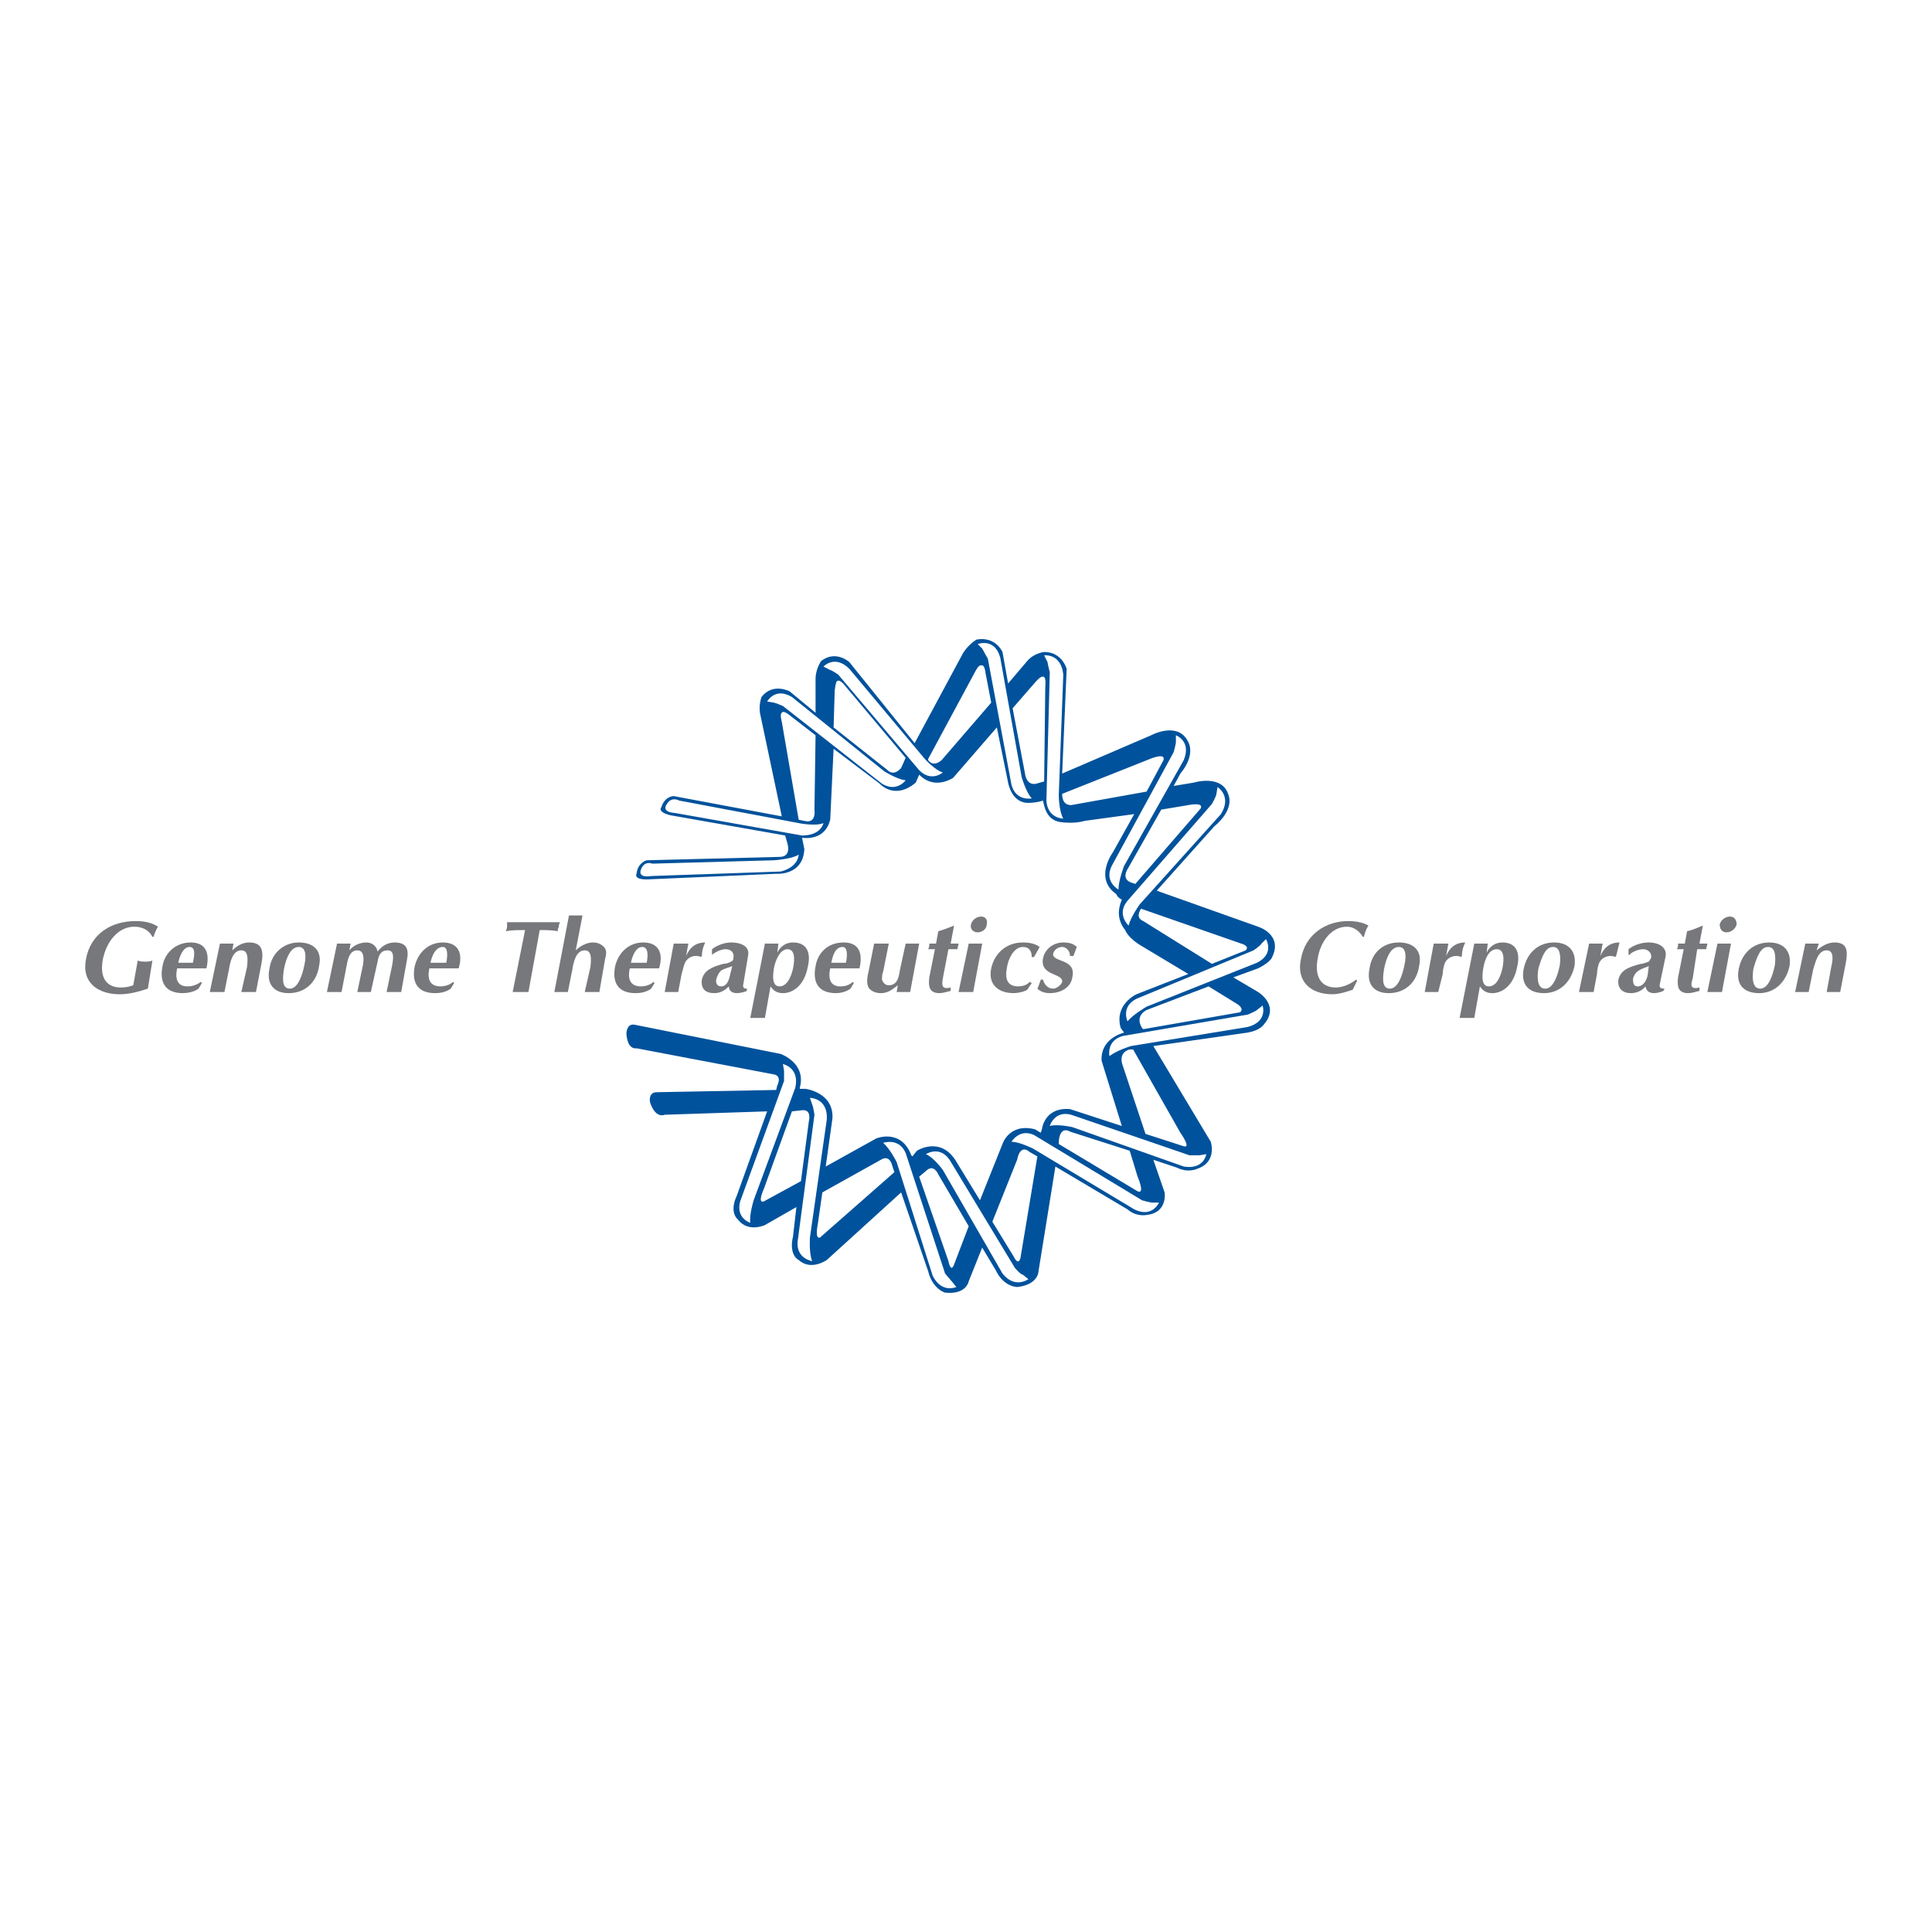 <?xml version="1.0" encoding="utf-8"?>
<!-- Generator: Adobe Illustrator 13.0.0, SVG Export Plug-In . SVG Version: 6.00 Build 14948)  -->
<!DOCTYPE svg PUBLIC "-//W3C//DTD SVG 1.0//EN" "http://www.w3.org/TR/2001/REC-SVG-20010904/DTD/svg10.dtd">
<svg version="1.0" id="Layer_1" xmlns="http://www.w3.org/2000/svg" xmlns:xlink="http://www.w3.org/1999/xlink" x="0px" y="0px"
	 width="192.756px" height="192.756px" viewBox="0 0 192.756 192.756" enable-background="new 0 0 192.756 192.756"
	 xml:space="preserve">
<g>
	<polygon fill-rule="evenodd" clip-rule="evenodd" fill="#FFFFFF" points="0,0 192.756,0 192.756,192.756 0,192.756 0,0 	"/>
	<path fill-rule="evenodd" clip-rule="evenodd" fill="#77787B" d="M14.754,98.637c-1.011,0.336-1.91,0.561-2.808,0.561
		c-2.134,0-3.819-1.123-3.37-3.482c0.449-2.584,2.584-3.82,4.943-3.82c0.786,0,1.573,0.113,2.247,0.562
		c-0.225,0.337-0.337,0.674-0.449,1.011h-0.112c-0.337-0.674-1.011-1.011-1.797-1.011c-1.685,0-2.809,1.573-3.146,3.258
		c-0.337,1.798,0.337,2.808,1.797,2.808c0.562,0,0.899-0.111,1.236-0.225l0.449-2.471c0.225,0.112,0.449,0.112,0.787,0.112
		c0.224,0,0.449,0,0.674-0.112L14.754,98.637L14.754,98.637z"/>
	<path fill-rule="evenodd" clip-rule="evenodd" fill="#77787B" d="M17.675,96.614c-0.225,1.011,0,1.798,1.011,1.798
		c0.449,0,0.898-0.113,1.348-0.449l0.112,0.111l-0.337,0.562c-0.449,0.336-1.124,0.449-1.573,0.449
		c-1.685,0-2.359-1.012-2.022-2.696c0.225-1.348,1.348-2.359,2.809-2.359c1.573,0,1.91,1.124,1.573,2.583H17.675L17.675,96.614z
		 M19.248,96.052c0.113-0.562,0.337-1.573-0.337-1.573s-1.011,1.011-1.123,1.573H19.248L19.248,96.052z"/>
	<path fill-rule="evenodd" clip-rule="evenodd" fill="#77787B" d="M21.944,94.143c0.225,0,0.449,0,0.674,0s0.45,0,0.674,0
		l-0.112,0.674c0.449-0.449,1.011-0.786,1.685-0.786c1.236,0,1.46,0.786,1.236,2.022l-0.562,2.92c-0.225,0-0.449,0-0.787,0
		c-0.224,0-0.449,0-0.674,0l0.562-2.471c0.112-0.899,0.112-1.686-0.562-1.686c-0.898,0-1.124,1.236-1.236,1.91l-0.449,2.247
		c-0.225,0-0.449,0-0.674,0c-0.225,0-0.449,0-0.787,0L21.944,94.143L21.944,94.143z"/>
	<path fill-rule="evenodd" clip-rule="evenodd" fill="#77787B" d="M26.887,96.614c0.225-1.572,1.46-2.583,2.921-2.583
		c1.573,0,2.359,0.899,2.022,2.359c-0.225,1.573-1.348,2.696-3.033,2.696C27.336,99.086,26.55,98.188,26.887,96.614L26.887,96.614z
		 M28.347,96.614c-0.112,0.674-0.337,2.023,0.562,2.023c0.786,0,1.236-1.236,1.46-2.36c0.225-1.011,0.112-1.797-0.562-1.797
		C29.021,94.479,28.572,95.491,28.347,96.614L28.347,96.614z"/>
	<path fill-rule="evenodd" clip-rule="evenodd" fill="#77787B" d="M33.627,94.143c0.225,0,0.449,0,0.674,0s0.45,0,0.674,0
		l-0.113,0.674c0.337-0.449,1.011-0.786,1.686-0.786c0.562,0,1.011,0.337,1.123,0.899c0.45-0.562,1.011-0.899,1.685-0.899
		c1.236,0,1.46,0.674,1.236,1.797l-0.562,3.145c-0.225,0-0.449,0-0.674,0c-0.225,0-0.562,0-0.786,0l0.562-2.696
		c0.112-0.674,0.225-1.46-0.449-1.46s-0.899,0.45-1.011,1.124l-0.674,3.033c-0.225,0-0.449,0-0.674,0c-0.224,0-0.449,0-0.674,0
		l0.562-2.696c0.112-0.674,0.112-1.46-0.562-1.46s-0.898,0.674-1.011,1.236l-0.562,2.92c-0.225,0-0.449,0-0.674,0s-0.562,0-0.787,0
		L33.627,94.143L33.627,94.143z"/>
	<path fill-rule="evenodd" clip-rule="evenodd" fill="#77787B" d="M42.839,96.614c-0.225,1.011,0,1.798,1.123,1.798
		c0.337,0,0.899-0.113,1.236-0.449l0.112,0.111l-0.337,0.562c-0.45,0.336-1.011,0.449-1.573,0.449c-1.685,0-2.359-1.012-2.022-2.696
		c0.337-1.348,1.348-2.359,2.808-2.359c1.573,0,2.022,1.124,1.573,2.583H42.839L42.839,96.614z M44.523,96.052
		c0.113-0.562,0.225-1.573-0.337-1.573c-0.786,0-1.124,1.011-1.236,1.573H44.523L44.523,96.052z"/>
	<path fill-rule="evenodd" clip-rule="evenodd" fill="#77787B" d="M52.724,98.973c-0.337,0-0.562,0-0.786,0s-0.562,0-0.787,0
		l1.236-6.178c-0.787,0-1.348,0-1.91,0.112c0-0.112,0.112-0.225,0.112-0.449c0-0.112,0-0.225,0-0.449h5.28
		c-0.112,0.225-0.112,0.337-0.112,0.449c-0.112,0.225-0.112,0.337-0.112,0.449c-0.562-0.112-1.124-0.112-1.797-0.112L52.724,98.973
		L52.724,98.973z"/>
	<path fill-rule="evenodd" clip-rule="evenodd" fill="#77787B" d="M57.442,94.816c0.449-0.449,1.124-0.786,1.685-0.786
		c0.45,0,0.787,0.112,1.124,0.449s0.225,0.787,0.112,1.236l-0.562,3.257c-0.224,0-0.449,0-0.674,0s-0.562,0-0.787,0l0.562-2.471
		c0.112-0.899,0.112-1.686-0.562-1.686c-0.898,0-1.123,1.236-1.235,1.91l-0.449,2.247c-0.225,0-0.449,0-0.674,0
		c-0.225,0-0.449,0-0.674,0l1.46-7.639c0.225,0,0.449,0,0.674,0s0.449,0,0.674,0L57.442,94.816L57.442,94.816z"/>
	<path fill-rule="evenodd" clip-rule="evenodd" fill="#77787B" d="M62.834,96.614c-0.225,1.011,0,1.798,1.124,1.798
		c0.337,0,0.899-0.113,1.236-0.449l0.112,0.111l-0.337,0.562c-0.45,0.336-1.011,0.449-1.573,0.449c-1.686,0-2.359-1.012-2.022-2.696
		c0.336-1.348,1.348-2.359,2.808-2.359c1.573,0,2.022,1.124,1.573,2.583H62.834L62.834,96.614z M64.52,96.052
		c0.112-0.562,0.225-1.573-0.449-1.573c-0.674,0-1.011,1.011-1.123,1.573H64.52L64.52,96.052z"/>
	<path fill-rule="evenodd" clip-rule="evenodd" fill="#77787B" d="M67.216,94.143c0.225,0,0.449,0,0.674,0c0.337,0,0.562,0,0.787,0
		l-0.225,1.236c0.337-0.787,0.898-1.348,1.91-1.348c-0.225,0.449-0.337,0.899-0.337,1.348l-0.112,0.112
		c-0.113-0.112-0.337-0.112-0.562-0.112c-0.337,0-0.786,0.225-1.011,0.674c-0.112,0.225-0.225,0.787-0.337,1.124l-0.337,1.797
		c-0.225,0-0.449,0-0.674,0s-0.45,0-0.674,0L67.216,94.143L67.216,94.143z"/>
	<path fill-rule="evenodd" clip-rule="evenodd" fill="#77787B" d="M74.181,98.074c-0.112,0.449,0,0.562,0.337,0.562v0.225
		c-0.225,0.111-0.674,0.225-1.011,0.225c-0.449,0-0.787-0.225-0.787-0.674c-0.449,0.449-0.898,0.674-1.46,0.674
		c-0.898,0-1.348-0.449-1.235-1.348c0.225-0.899,0.898-1.236,2.134-1.574c0.337,0,0.562-0.112,0.787-0.225
		c0.224-0.112,0.224-0.225,0.224-0.337c0.113-0.562-0.224-0.899-0.786-0.899c-0.562,0-1.236,0.45-1.348,0.562l0,0v-0.562
		c0.562-0.449,1.348-0.674,1.91-0.674c0.898,0,1.91,0.337,1.685,1.348L74.181,98.074L74.181,98.074z M73.058,96.39
		c-0.225,0.112-0.787,0.224-1.124,0.449c-0.225,0.225-0.337,0.449-0.449,0.786c-0.113,0.338,0,0.787,0.449,0.787
		c0.562,0,0.786-0.562,0.898-1.124L73.058,96.39L73.058,96.39z"/>
	<path fill-rule="evenodd" clip-rule="evenodd" fill="#77787B" d="M76.315,94.143c0.224,0,0.449,0,0.674,0s0.449,0,0.674,0
		l-0.112,0.899c0.337-0.674,0.898-1.011,1.573-1.011c1.46,0,1.797,1.124,1.46,2.472c-0.337,1.797-1.46,2.584-2.471,2.584
		c-0.674,0-1.011-0.338-1.236-0.674l-0.562,3.145c-0.225,0-0.45,0-0.674,0s-0.449,0-0.786,0L76.315,94.143L76.315,94.143z
		 M79.124,96.614c0.225-1.123,0.113-1.91-0.562-1.91c-0.786,0-1.236,1.236-1.348,1.91c-0.112,0.674-0.225,1.798,0.562,1.798
		C78.449,98.412,78.899,97.625,79.124,96.614L79.124,96.614z"/>
	<path fill-rule="evenodd" clip-rule="evenodd" fill="#77787B" d="M82.831,96.614c-0.225,1.011,0,1.798,1.011,1.798
		c0.449,0,0.898-0.113,1.235-0.449l0.113,0.111l-0.337,0.562c-0.45,0.336-1.011,0.449-1.46,0.449c-1.685,0-2.359-1.012-2.022-2.696
		c0.225-1.348,1.236-2.359,2.809-2.359s1.91,1.124,1.573,2.583H82.831L82.831,96.614z M84.403,96.052
		c0.112-0.562,0.225-1.573-0.337-1.573c-0.787,0-1.011,1.011-1.123,1.573H84.403L84.403,96.052z"/>
	<path fill-rule="evenodd" clip-rule="evenodd" fill="#77787B" d="M90.807,98.973c-0.225,0-0.449,0-0.674,0s-0.449,0-0.674,0
		l0.112-0.674c-0.562,0.449-1.011,0.787-1.685,0.787c-0.562,0-1.011-0.225-1.236-0.562c-0.224-0.449-0.112-1.123,0-1.572
		l0.562-2.809c0.225,0,0.449,0,0.674,0s0.45,0,0.787,0l-0.562,2.809c-0.112,0.225-0.112,0.562-0.112,0.787
		c0.112,0.336,0.337,0.561,0.674,0.561c0.898,0,1.011-0.898,1.124-1.573l0.562-2.583c0.225,0,0.449,0,0.674,0s0.449,0,0.674,0
		L90.807,98.973L90.807,98.973z"/>
	<path fill-rule="evenodd" clip-rule="evenodd" fill="#77787B" d="M94.064,97.625c-0.112,0.674-0.112,1.123,0.786,0.898v0.338
		c-0.449,0.111-0.786,0.225-1.123,0.225c-1.011,0-1.124-0.674-1.011-1.572l0.562-2.81h-0.674c0.112-0.225,0.112-0.337,0.112-0.562
		h0.674l0.225-1.236c0.449-0.112,1.011-0.337,1.572-0.562l-0.337,1.797h0.787c0,0.225-0.112,0.337-0.112,0.562h-0.899L94.064,97.625
		L94.064,97.625z"/>
	<path fill-rule="evenodd" clip-rule="evenodd" fill="#77787B" d="M96.648,94.143c0.225,0,0.45,0,0.674,0s0.449,0,0.674,0
		l-0.898,4.83c-0.225,0-0.45,0-0.674,0c-0.225,0-0.45,0-0.787,0L96.648,94.143L96.648,94.143z M97.884,91.446
		c0.449,0,0.674,0.337,0.562,0.787c0,0.449-0.449,0.787-0.898,0.787s-0.786-0.337-0.674-0.787S97.435,91.446,97.884,91.446
		L97.884,91.446z"/>
	<path fill-rule="evenodd" clip-rule="evenodd" fill="#77787B" d="M103.164,95.491h-0.225c0-0.562-0.225-1.011-0.898-1.011
		c-0.899,0-1.461,1.236-1.573,2.022c-0.225,1.123,0,1.91,1.123,1.91c0.337,0,0.899-0.113,1.124-0.449l0.225,0.111l-0.449,0.674
		c-0.338,0.225-1.012,0.338-1.349,0.338c-1.572,0-2.584-0.898-2.247-2.472c0.338-1.572,1.573-2.583,3.146-2.583
		c0.674,0,1.235,0.112,1.685,0.449L103.164,95.491L103.164,95.491z"/>
	<path fill-rule="evenodd" clip-rule="evenodd" fill="#77787B" d="M104.062,97.738c0.112,0.449,0.449,0.898,1.011,0.898
		c0.337,0,0.787-0.338,0.899-0.674c0.112-0.899-2.247-0.562-1.91-2.36c0.225-1.011,1.123-1.573,2.022-1.573
		c0.562,0,1.011,0.112,1.348,0.449c-0.112,0.337-0.225,0.562-0.337,0.899h-0.337c0-0.449-0.337-0.899-0.786-0.899
		c-0.338,0-0.787,0.225-0.899,0.674c-0.112,0.898,2.359,0.449,1.91,2.36c-0.112,0.898-1.011,1.572-2.247,1.572
		c-0.449,0-0.898-0.113-1.235-0.449c0.112-0.225,0.225-0.562,0.337-0.898H104.062L104.062,97.738z"/>
	<path fill-rule="evenodd" clip-rule="evenodd" fill="#77787B" d="M135.404,97.85l-0.449,0.898
		c-0.674,0.225-1.348,0.449-2.021,0.449c-2.247,0-3.595-1.348-3.146-3.482c0.449-2.584,2.583-3.82,4.718-3.82
		c0.674,0,1.461,0.113,2.022,0.45c-0.225,0.337-0.337,0.674-0.449,1.124h-0.112c-0.338-0.562-0.899-1.011-1.573-1.011
		c-1.685,0-2.696,1.685-2.921,3.146c-0.337,1.685,0.225,2.92,1.798,2.92c0.674,0,1.46-0.336,2.021-0.785L135.404,97.85
		L135.404,97.85z"/>
	<path fill-rule="evenodd" clip-rule="evenodd" fill="#77787B" d="M136.641,96.614c0.225-1.572,1.348-2.583,2.921-2.583
		c1.572,0,2.358,0.899,2.021,2.359c-0.225,1.573-1.348,2.696-3.033,2.696C137.09,99.086,136.304,98.188,136.641,96.614
		L136.641,96.614z M138.101,96.614c-0.112,0.674-0.337,2.023,0.562,2.023c0.787,0,1.236-1.236,1.461-2.36
		c0.225-1.011,0.112-1.797-0.562-1.797C138.774,94.479,138.325,95.491,138.101,96.614L138.101,96.614z"/>
	<path fill-rule="evenodd" clip-rule="evenodd" fill="#77787B" d="M143.044,94.143c0.225,0,0.449,0,0.786,0c0.225,0,0.449,0,0.674,0
		l-0.225,1.236c0.337-0.787,0.898-1.348,1.91-1.348c-0.225,0.449-0.338,0.899-0.338,1.348l-0.112,0.112
		c-0.112-0.112-0.337-0.112-0.449-0.112c-0.449,0-0.898,0.225-1.123,0.674c-0.112,0.225-0.225,0.787-0.225,1.124l-0.449,1.797
		c-0.225,0-0.449,0-0.674,0s-0.45,0-0.674,0L143.044,94.143L143.044,94.143z"/>
	<path fill-rule="evenodd" clip-rule="evenodd" fill="#77787B" d="M147.088,94.143c0.225,0,0.449,0,0.674,0s0.449,0,0.674,0
		l-0.112,0.899c0.337-0.674,0.899-1.011,1.573-1.011c1.46,0,1.797,1.124,1.46,2.472c-0.337,1.797-1.46,2.584-2.471,2.584
		c-0.675,0-1.012-0.338-1.236-0.674l-0.562,3.145c-0.225,0-0.449,0-0.674,0s-0.562,0-0.787,0L147.088,94.143L147.088,94.143z
		 M149.896,96.614c0.225-1.123,0.112-1.91-0.562-1.91c-0.899,0-1.236,1.236-1.349,1.91c-0.112,0.674-0.225,1.798,0.562,1.798
		C149.223,98.412,149.672,97.625,149.896,96.614L149.896,96.614z"/>
	<path fill-rule="evenodd" clip-rule="evenodd" fill="#77787B" d="M152.03,96.614c0.337-1.572,1.461-2.583,3.033-2.583
		c1.461,0,2.247,0.899,2.022,2.359c-0.337,1.573-1.46,2.696-3.033,2.696S151.693,98.188,152.03,96.614L152.03,96.614z
		 M153.491,96.614c-0.112,0.674-0.225,2.023,0.674,2.023c0.786,0,1.235-1.236,1.461-2.36c0.111-1.011,0-1.797-0.675-1.797
		C154.165,94.479,153.828,95.491,153.491,96.614L153.491,96.614z"/>
	<path fill-rule="evenodd" clip-rule="evenodd" fill="#77787B" d="M158.546,94.143c0.225,0,0.45,0,0.674,0c0.226,0,0.45,0,0.675,0
		l-0.225,1.236c0.337-0.787,0.898-1.348,1.909-1.348c-0.112,0.449-0.225,0.899-0.337,1.348l-0.112,0.112
		c-0.112-0.112-0.337-0.112-0.449-0.112c-0.449,0-0.898,0.225-1.123,0.674c-0.112,0.225-0.225,0.787-0.225,1.124l-0.337,1.797
		c-0.226,0-0.45,0-0.675,0c-0.337,0-0.562,0-0.786,0L158.546,94.143L158.546,94.143z"/>
	<path fill-rule="evenodd" clip-rule="evenodd" fill="#77787B" d="M165.624,98.074c-0.113,0.449,0,0.562,0.449,0.562l-0.113,0.225
		c-0.224,0.111-0.674,0.225-0.898,0.225c-0.562,0-0.786-0.225-0.898-0.674c-0.337,0.449-0.898,0.674-1.46,0.674
		c-0.787,0-1.349-0.449-1.236-1.348c0.225-0.899,0.899-1.236,2.247-1.574c0.225,0,0.449-0.112,0.786-0.225
		c0.112-0.112,0.112-0.225,0.225-0.337c0.112-0.562-0.337-0.899-0.786-0.899c-0.674,0-1.349,0.45-1.349,0.562h-0.112v-0.562
		c0.562-0.449,1.349-0.674,2.022-0.674c0.786,0,1.798,0.337,1.686,1.348L165.624,98.074L165.624,98.074z M164.5,96.39
		c-0.225,0.112-0.674,0.224-1.011,0.449c-0.337,0.225-0.449,0.449-0.562,0.786c0,0.338,0,0.787,0.449,0.787
		c0.562,0,0.898-0.562,1.011-1.124L164.5,96.39L164.5,96.39z"/>
	<path fill-rule="evenodd" clip-rule="evenodd" fill="#77787B" d="M168.881,97.625c-0.225,0.674-0.225,1.123,0.675,0.898v0.338
		c-0.45,0.111-0.787,0.225-1.124,0.225c-1.011,0-1.123-0.674-1.011-1.572l0.562-2.81h-0.674c0.112-0.225,0.112-0.337,0.112-0.562
		h0.674l0.225-1.236c0.562-0.112,1.012-0.337,1.573-0.562l-0.337,1.797h0.786c0,0.225-0.112,0.337-0.112,0.562h-0.898
		L168.881,97.625L168.881,97.625z"/>
	<path fill-rule="evenodd" clip-rule="evenodd" fill="#77787B" d="M171.353,94.143c0.225,0,0.449,0,0.674,0s0.45,0,0.675,0
		l-0.899,4.83c-0.225,0-0.449,0-0.674,0s-0.449,0-0.786,0L171.353,94.143L171.353,94.143z M172.588,91.446
		c0.449,0,0.675,0.337,0.675,0.787c-0.112,0.449-0.562,0.787-1.012,0.787c-0.449,0-0.674-0.337-0.674-0.787
		C171.689,91.784,172.139,91.446,172.588,91.446L172.588,91.446z"/>
	<path fill-rule="evenodd" clip-rule="evenodd" fill="#77787B" d="M173.487,96.614c0.337-1.572,1.46-2.583,3.033-2.583
		c1.46,0,2.246,0.899,2.021,2.359c-0.337,1.573-1.46,2.696-3.033,2.696C173.937,99.086,173.15,98.188,173.487,96.614L173.487,96.614
		z M174.947,96.614c-0.112,0.674-0.225,2.023,0.674,2.023c0.787,0,1.236-1.236,1.461-2.36c0.112-1.011,0-1.797-0.674-1.797
		C175.621,94.479,175.284,95.491,174.947,96.614L174.947,96.614z"/>
	<path fill-rule="evenodd" clip-rule="evenodd" fill="#77787B" d="M180.115,94.143c0.112,0,0.337,0,0.562,0s0.449,0,0.786,0
		l-0.225,0.674c0.562-0.449,1.124-0.786,1.798-0.786c1.235,0,1.348,0.786,1.123,2.022l-0.562,2.92c-0.225,0-0.449,0-0.674,0
		c-0.226,0-0.449,0-0.675,0l0.449-2.471c0.226-0.899,0.226-1.686-0.449-1.686c-0.898,0-1.123,1.236-1.348,1.91l-0.449,2.247
		c-0.225,0-0.449,0-0.674,0s-0.45,0-0.674,0L180.115,94.143L180.115,94.143z"/>
	<path fill-rule="evenodd" clip-rule="evenodd" fill="#00529C" d="M126.867,95.603c1.235-2.359-1.348-3.146-1.348-3.146
		l-10.111-3.595l5.729-6.403c2.022-1.685,1.461-3.033,1.461-3.033c-0.562-2.247-3.482-1.348-3.482-1.348l-2.022,0.337l0.674-1.236
		c1.573-1.91,0.786-3.146,0.786-3.146c-1.011-2.134-3.707-0.674-3.707-0.674l-8.874,3.819l0.449-10.447c0,0-0.449-1.685-2.247-1.685
		c0,0-1.011,0.112-1.685,0.898l-1.91,2.247l-0.562-3.146c0,0-0.674-1.573-2.584-1.236c0,0-0.787,0.449-1.348,1.348l-4.831,8.987
		l-6.516-8.088c0,0-1.348-1.235-2.808-0.112c0,0-0.562,0.787-0.562,1.798v3.37l-2.583-2.134c0,0-1.685-0.899-2.809,0.562
		c0,0-0.337,0.899-0.112,1.797L78,81.448l-10.784-2.022c0,0-0.898,0-1.236,1.124c0,0-0.449,0.449,0.899,0.786l11.458,2.022
		l0.225,0.786c0,0,0.449,1.348-0.786,1.348L64.52,85.83c0,0-0.898,0.225-1.011,1.348c0,0-0.337,0.562,1.011,0.562l12.919-0.562
		c0,0,2.696,0.225,2.809-2.472l-0.225-1.123c0.786,0.112,2.359,0,2.808-1.797l0.337-7.078l4.605,3.483c0,0,1.46,1.685,3.595-0.113
		l0.337-0.786c0.449,0.449,1.573,1.348,3.37,0.337l4.381-5.055l1.123,5.504c0,0,0.337,2.135,2.135,2.022c0,0,0.674,0,1.348-0.225
		c0.112,0.562,0.337,1.91,1.686,2.135c0,0,1.348,0.225,2.471-0.112l4.943-0.674l-2.135,3.82c0,0-1.909,2.583,0.337,4.156
		c0,0,0.112,0.337,0.562,0.562c-0.337,0.786-0.562,1.91,0.337,3.033c0,0,0.226,0.787,1.798,1.685l4.493,2.696l-5.167,2.021
		c0,0-2.247,1.012-1.573,3.371l0.337,0.449c-0.337,0.111-2.358,0.674-2.246,2.809l2.021,6.516l-5.167-1.686
		c-2.584-0.225-2.809,2.021-2.809,2.021l-0.112,0.338l-0.562-0.338c-2.584-0.674-3.258,1.461-3.258,1.461l-2.247,5.617l-2.471-4.045
		c-1.573-2.359-3.82-0.898-3.82-0.898l-0.449,0.562l-0.112-0.113c-1.011-2.695-3.482-1.686-3.482-1.686l-5.055,2.809l0.674-4.83
		c0.112-2.584-2.696-2.92-2.696-2.92h-0.562v-0.113c0.674-2.471-1.91-3.369-1.91-3.369l-14.604-2.922
		c-0.787-0.111-0.787,0.898-0.787,0.898c0.112,1.686,1.011,1.461,1.011,1.461l13.593,2.584c1.011,0.113,0.449,1.123,0.449,1.123
		l-0.112,0.449l-11.908,0.225c-0.899,0-0.674,1.012-0.674,1.012c0.562,1.686,1.46,1.236,1.46,1.236l10.222-0.338l-3.033,8.426
		c-0.787,1.686,0.112,2.359,0.112,2.359c1.011,1.348,2.696,0.561,2.696,0.561l3.145-1.797l-0.337,2.92
		c-0.449,1.91,0.562,2.359,0.562,2.359c1.235,1.123,2.808,0,2.808,0l7.415-6.74l2.696,7.863c0.45,1.799,1.685,2.135,1.685,2.135
		c2.135,0.225,2.359-1.123,2.359-1.123l1.348-3.369l1.349,2.246c0.786,1.686,2.134,1.686,2.134,1.686
		c2.135-0.225,2.135-1.574,2.135-1.574l1.686-10.447l7.189,4.27c0.898,0.787,1.909,0.562,1.909,0.562
		c2.135-0.225,1.798-2.248,1.798-2.248l-1.124-3.258l2.359,0.787c1.123,0.561,2.022,0.111,2.022,0.111
		c2.021-0.674,1.348-2.695,1.348-2.695l-5.729-9.549l9.437-1.348c1.235-0.225,1.572-0.787,1.572-0.787
		c1.686-1.91-0.561-3.258-0.561-3.258l-2.472-1.459l2.472-0.9C126.643,96.052,126.867,95.603,126.867,95.603L126.867,95.603z
		 M80.247,81.898l-0.562-0.112L78,72.012c0,0-0.224-0.787,0-0.899c0,0,0.113-0.337,0.899,0.337l2.471,1.91l-0.112,7.414
		C81.258,80.774,81.483,82.235,80.247,81.898L80.247,81.898z M88.56,76.843l-5.392-4.269l0.112-3.707c0,0,0.113-0.899,0.225-0.899
		c0,0,0.225-0.337,0.898,0.562l5.954,7.077l-0.449,1.011C89.122,77.517,88.56,76.843,88.56,76.843L88.56,76.843z M93.952,75.832
		c-0.898,0.786-1.348,0-1.348,0v-0.112l4.718-8.763c0,0,0.337-0.674,0.562-0.562c0,0,0.337-0.225,0.449,0.787l0.562,2.921
		L93.952,75.832L93.952,75.832z M102.265,77.18l-1.235-6.516l2.247-2.584c0,0,0.562-0.674,0.786-0.562c0,0,0.337-0.112,0.225,1.011
		l-0.112,9.436l-0.786,0.225C102.378,78.416,102.265,77.18,102.265,77.18L102.265,77.18z M106.871,80.325
		c-0.898,0-0.898-0.898-0.898-1.123l8.762-3.482c0,0,1.573-0.674,1.349,0.112l-1.686,3.146L106.871,80.325L106.871,80.325z
		 M112.488,86.729l3.37-5.954l2.695-0.45c0,0,1.573-0.337,1.236,0.337l-6.516,7.527l-0.337-0.113
		C111.813,87.739,112.488,86.729,112.488,86.729L112.488,86.729z M76.203,119.867c-0.674,0.225,0-1.234,0-1.234l2.809-7.752
		l1.011-0.113c1.011-0.111,0.674,1.125,0.674,1.125l-0.787,5.953L76.203,119.867L76.203,119.867z M81.819,123.463
		c-0.562,0.225-0.224-1.348-0.224-1.348l0.449-3.146l5.841-3.258c0.899-0.561,1.124,0.562,1.124,0.562l0.225,0.674L81.819,123.463
		L81.819,123.463z M95.188,126.158c-0.337,0.898-0.562-0.336-0.562-0.336l-2.92-8.426l0.674-0.562
		c0.787-0.785,1.236,0.338,1.236,0.338l3.033,5.168L95.188,126.158L95.188,126.158z M101.815,125.484
		c-0.225,0.898-0.674-0.111-0.674-0.111l-2.134-3.482l2.471-6.18c0.337-1.686,1.236-0.785,1.236-0.785l0.786,0.449L101.815,125.484
		L101.815,125.484z M113.499,117.396c0,0,0.786,1.797,0,1.461l-7.864-4.719v-0.225c0.113-1.686,1.124-1.012,1.124-1.012l5.953,1.91
		L113.499,117.396L113.499,117.396z M117.768,113.016c0,0,1.123,1.572,0.337,1.348l-3.819-1.236l-2.246-6.74
		c-0.562-1.459,0.673-1.684,0.673-1.684h0.338L117.768,113.016L117.768,113.016z M123.497,100.209c0,0,0.674,0.449,0.225,0.787
		l-9.661,1.684l-0.112-0.111c-0.786-1.236,0.449-1.799,0.449-1.799l6.179-2.357L123.497,100.209L123.497,100.209z M124.283,94.816
		l-3.37,1.348l-6.853-4.269c-0.786-0.336-0.337-1.011-0.225-1.235l9.998,3.482C123.834,94.143,124.732,94.367,124.283,94.816
		L124.283,94.816z"/>
	<path fill-rule="evenodd" clip-rule="evenodd" fill="#FFFFFF" d="M91.706,76.843l-8.088-9.549c0,0-0.674-0.449-0.787-0.449
		l-0.674-0.337c0,0,1.123-1.235,2.583,0.225l7.527,8.987c0,0,1.011,1.124,1.797,1.348C94.064,77.067,92.941,78.078,91.706,76.843
		L91.706,76.843z"/>
	<path fill-rule="evenodd" clip-rule="evenodd" fill="#FFFFFF" d="M87.998,78.191l-9.885-7.751c0,0-0.787-0.337-0.899-0.337
		L76.54,69.99c0,0,0.787-1.46,2.472-0.45l9.212,7.415c0,0,1.235,0.786,2.134,0.898C90.357,77.854,89.458,79.089,87.998,78.191
		L87.998,78.191z"/>
	<path fill-rule="evenodd" clip-rule="evenodd" fill="#FFFFFF" d="M100.917,78.303l-2.359-12.582c0,0-0.449-0.786-0.562-1.011
		l-0.449-0.449c0,0,1.686-0.674,2.247,1.348l2.134,11.908c0,0,0.45,1.573,1.012,2.135C102.939,79.651,101.366,79.988,100.917,78.303
		L100.917,78.303z"/>
	<path fill-rule="evenodd" clip-rule="evenodd" fill="#FFFFFF" d="M110.915,86.392l6.179-11.346c0,0,0.225-0.787,0.225-1.011V73.36
		c0,0,1.572,0.562,0.786,2.471l-5.954,10.56c0,0-0.562,1.46-0.562,2.359C111.589,88.75,110.129,87.964,110.915,86.392
		L110.915,86.392z"/>
	<path fill-rule="evenodd" clip-rule="evenodd" fill="#FFFFFF" d="M106.871,111.219l11.795,4.043c0,0,0.899,0,1.012,0l0.674-0.111
		c0,0-0.225,1.572-2.247,1.234l-11.121-3.932c0,0-1.461-0.336-2.247-0.111C104.736,112.342,105.186,110.768,106.871,111.219
		L106.871,111.219z"/>
	<path fill-rule="evenodd" clip-rule="evenodd" fill="#FFFFFF" d="M94.738,115.711l6.516,10.785c0,0,0.562,0.674,0.787,0.674
		l0.561,0.449c0,0-1.348,1.012-2.583-0.562l-5.954-10.334c0,0-0.898-1.236-1.685-1.572C92.379,115.15,93.728,114.252,94.738,115.711
		L94.738,115.711z"/>
	<path fill-rule="evenodd" clip-rule="evenodd" fill="#FFFFFF" d="M79.573,123.912l1.685-12.693c0,0-0.112-0.787-0.225-1.012
		l-0.225-0.674c0,0,1.797,0,1.685,2.135l-1.685,11.795c0,0-0.112,1.572,0.225,2.359C81.033,125.822,79.46,125.598,79.573,123.912
		L79.573,123.912z"/>
	<path fill-rule="evenodd" clip-rule="evenodd" fill="#FFFFFF" d="M64.969,87.402l12.918-0.449c1.798-0.45,1.798-1.685,1.798-1.685
		c-0.674,0.449-2.472,0.562-2.472,0.562l-12.132,0.337c0,0-0.787-0.337-1.124,0.562C63.958,86.729,63.509,87.627,64.969,87.402
		L64.969,87.402z"/>
	<path fill-rule="evenodd" clip-rule="evenodd" fill="#FFFFFF" d="M104.399,79.875l0.337-12.806c0,0-0.225-0.899-0.225-1.011
		l-0.337-0.674c0,0,1.686-0.225,1.91,1.91l-0.45,12.02c0,0,0,1.573,0.45,2.359C106.085,81.673,104.512,81.673,104.399,79.875
		L104.399,79.875z"/>
	<path fill-rule="evenodd" clip-rule="evenodd" fill="#FFFFFF" d="M112.488,89.874l8.425-9.661c0,0,0.449-0.787,0.449-1.011
		l0.112-0.674c0,0,1.461,0.898,0.337,2.696l-8.088,8.987c0,0-0.898,1.235-1.123,2.134C112.601,92.345,111.364,91.222,112.488,89.874
		L112.488,89.874z"/>
	<path fill-rule="evenodd" clip-rule="evenodd" fill="#FFFFFF" d="M112.039,103.354l12.469-2.133c0,0,0.786-0.338,0.899-0.451
		l0.562-0.449c0,0,0.562,1.574-1.461,2.135l-11.683,1.91c0,0-1.461,0.449-2.135,1.012
		C110.69,105.377,110.354,103.805,112.039,103.354L112.039,103.354z"/>
	<path fill-rule="evenodd" clip-rule="evenodd" fill="#FFFFFF" d="M103.164,113.24l10.784,6.516c0,0,0.786,0.225,1.011,0.225h0.674
		c0,0-0.674,1.572-2.471,0.674l-10.11-6.066c0,0-1.349-0.674-2.135-0.674C100.917,113.914,101.703,112.566,103.164,113.24
		L103.164,113.24z"/>
	<path fill-rule="evenodd" clip-rule="evenodd" fill="#FFFFFF" d="M90.357,115.037l3.932,12.02c0,0,0.562,0.676,0.674,0.787
		l0.449,0.562c0,0-1.46,0.674-2.359-1.123l-3.595-11.348c0,0-0.674-1.348-1.348-1.91C88.11,114.025,89.684,113.465,90.357,115.037
		L90.357,115.037z"/>
	<path fill-rule="evenodd" clip-rule="evenodd" fill="#FFFFFF" d="M73.844,119.867l4.381-12.02c0,0,0-0.898,0-1.012l-0.112-0.674
		c0,0,1.685,0.338,1.235,2.359l-4.156,11.234c0,0-0.45,1.461-0.337,2.246C74.855,122.002,73.395,121.553,73.844,119.867
		L73.844,119.867z"/>
	<path fill-rule="evenodd" clip-rule="evenodd" fill="#FFFFFF" d="M67.328,81.111l12.694,2.247c1.91,0,2.134-1.236,2.134-1.236
		c-0.787,0.337-2.471,0-2.471,0l-11.908-2.247c0,0-0.786-0.449-1.236,0.337C66.542,80.213,65.868,80.999,67.328,81.111
		L67.328,81.111z"/>
	<path fill-rule="evenodd" clip-rule="evenodd" fill="#FFFFFF" d="M113.387,99.646l11.683-4.83c0,0,0.674-0.449,0.787-0.674
		l0.449-0.449c0,0,0.898,1.46-0.898,2.359l-11.01,4.381c0,0-1.348,0.787-1.909,1.461
		C112.488,101.895,111.813,100.434,113.387,99.646L113.387,99.646z"/>
</g>
</svg>
